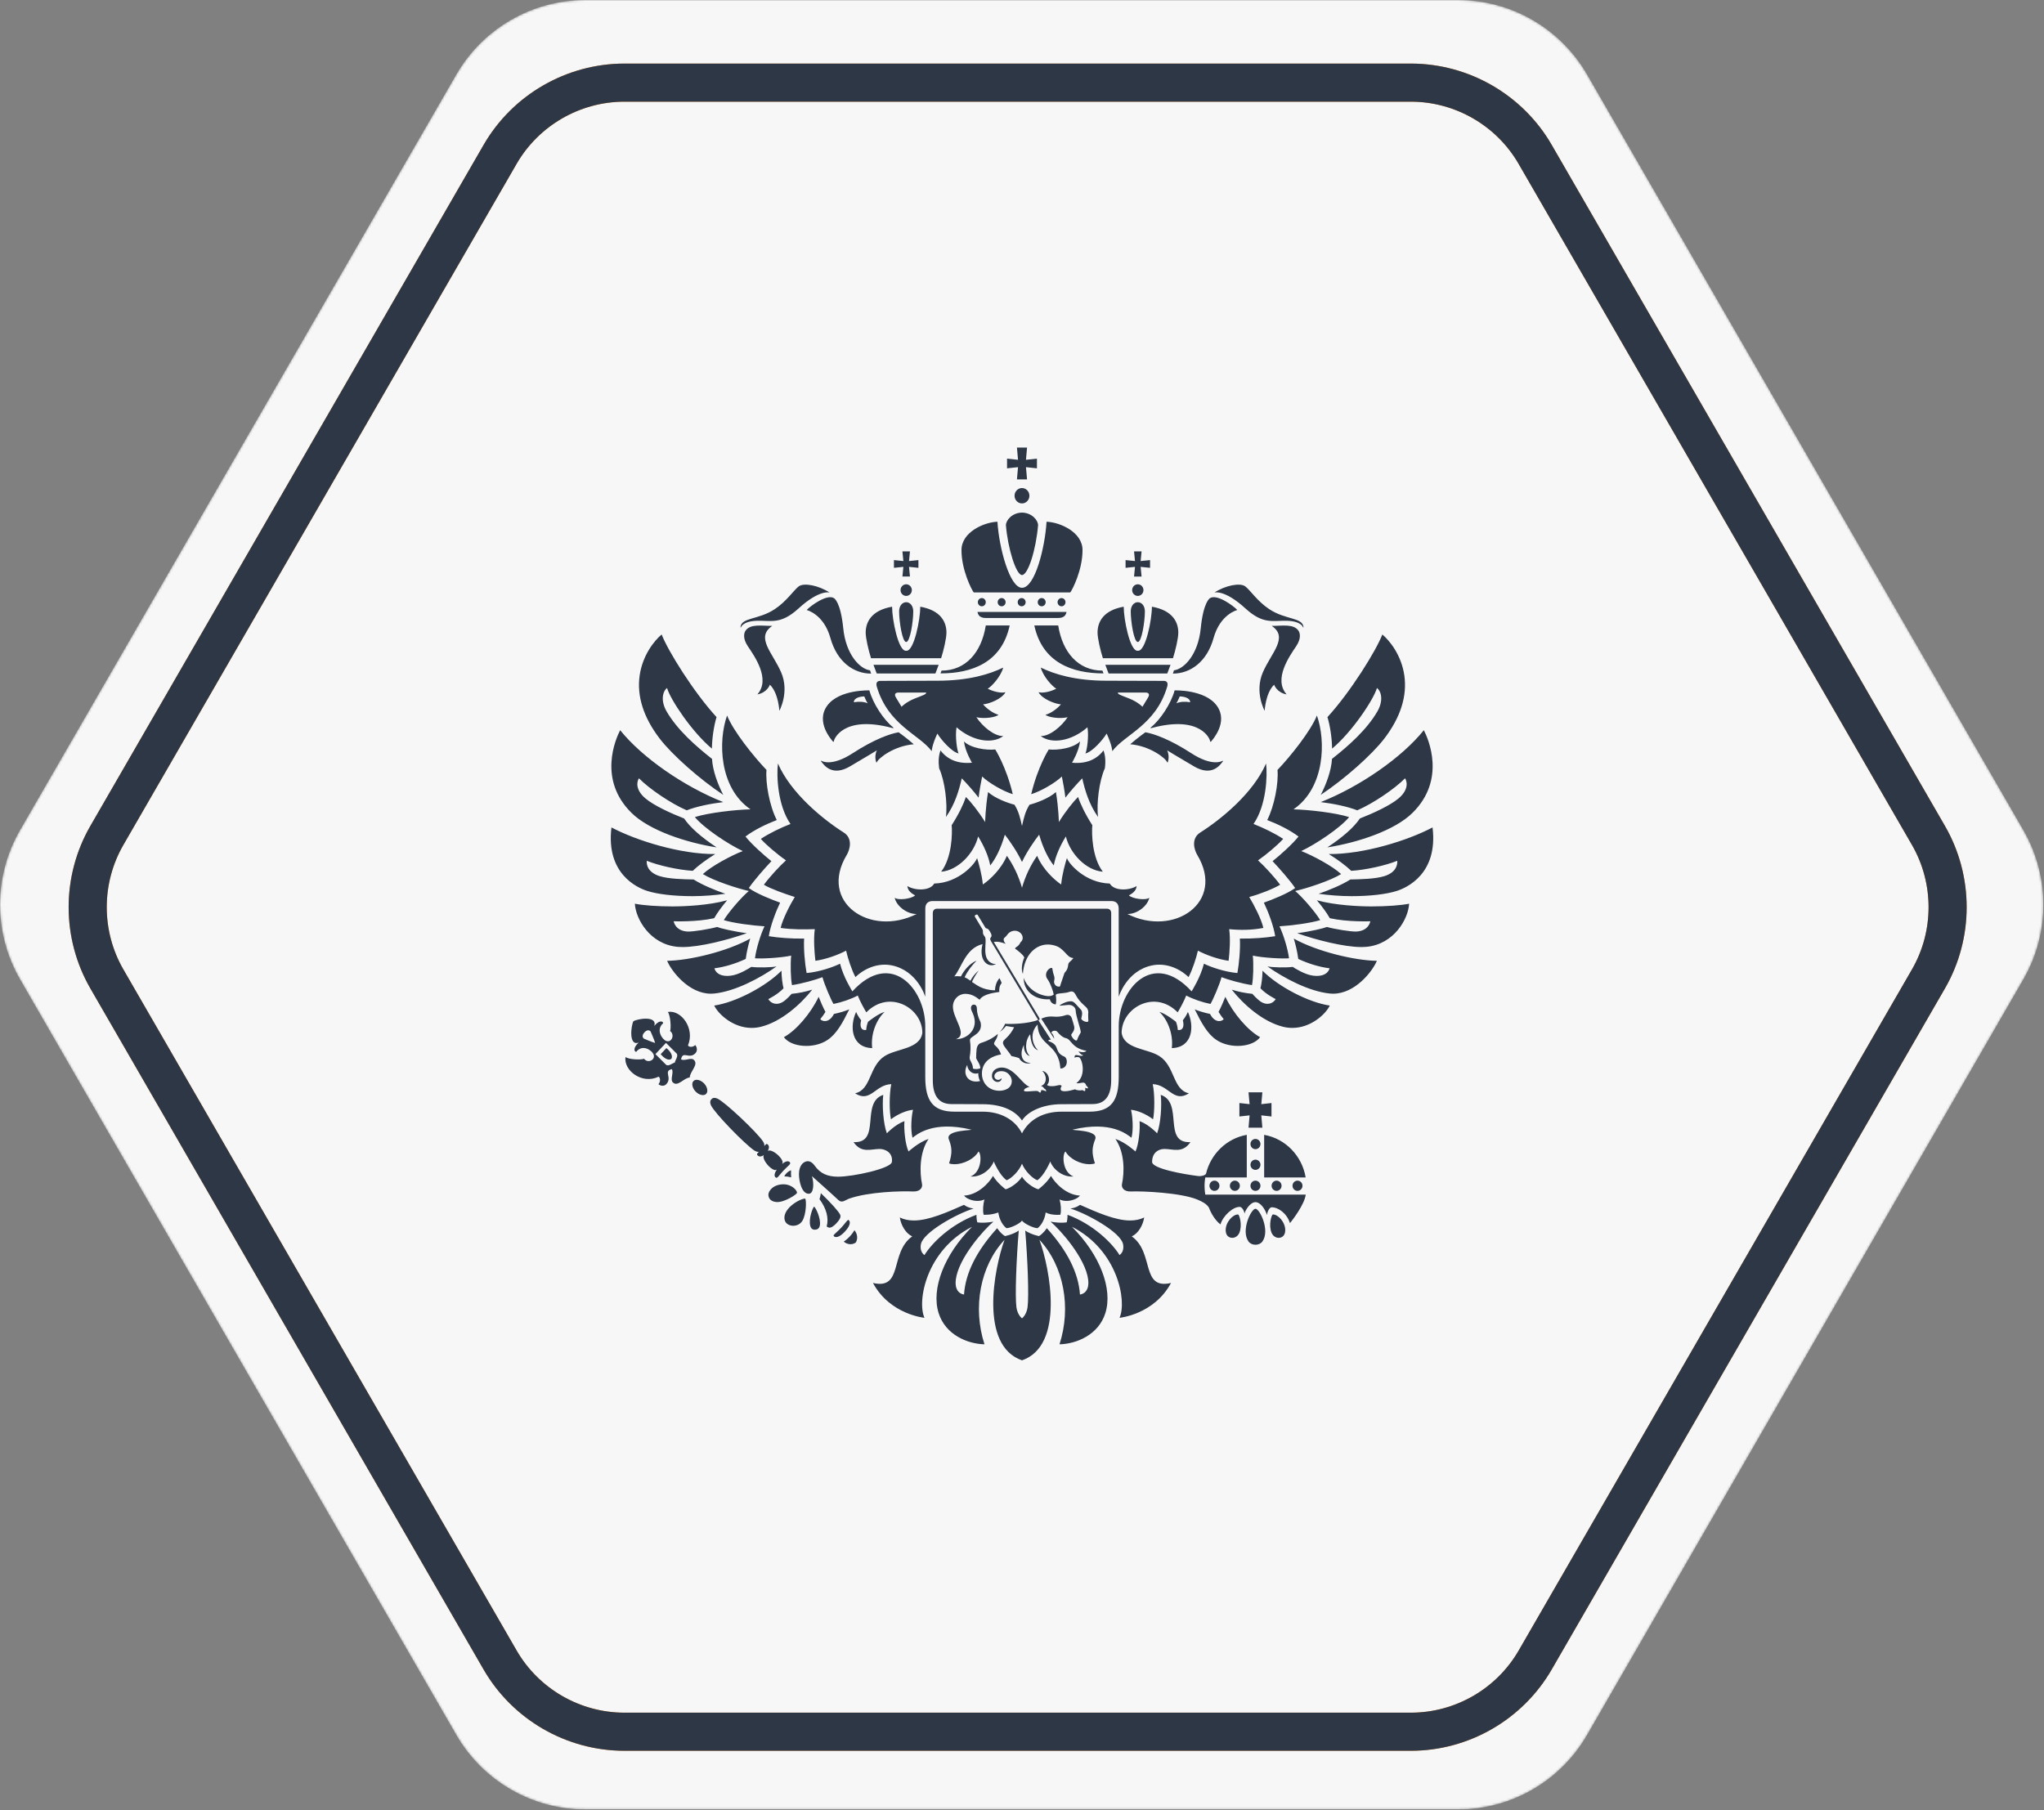 <?xml version="1.0" encoding="UTF-8"?> <svg xmlns="http://www.w3.org/2000/svg" width="927" height="821" viewBox="0 0 927 821" fill="none"><rect x="0" y="0" width="927" height="821" fill="#808080" stroke="none"/> <g clip-path="url(#clip0_198_1822)"> <mask id="mask0_198_1822" style="mask-type:alpha" maskUnits="userSpaceOnUse" x="0" y="0" width="927" height="821"> <path d="M661.241 0H265.489C241.333 0 219.012 12.879 206.935 33.811L9.058 376.549C-3.019 397.463 -3.019 423.239 9.058 444.171L206.935 786.909C219.012 807.823 241.333 820.72 265.489 820.72H661.241C685.397 820.72 707.718 807.841 719.796 786.909L917.672 444.171C929.75 423.257 929.75 397.481 917.672 376.549L719.796 33.811C707.718 12.897 685.397 0 661.241 0Z" fill="#F7F7F7"></path> </mask> <g mask="url(#mask0_198_1822)"> <path d="M661.241 0H265.489C241.333 0 219.012 12.879 206.935 33.811L9.058 376.549C-3.019 397.463 -3.019 423.239 9.058 444.171L206.935 786.909C219.012 807.823 241.333 820.72 265.489 820.72H661.241C685.397 820.72 707.718 807.841 719.796 786.909L917.672 444.171C929.75 423.257 929.75 397.481 917.672 376.549L719.796 33.811C707.718 12.897 685.397 0 661.241 0Z" fill="#F7F7F7"></path> <path d="M639.865 794.089H283.161C256.903 794.089 232.445 779.962 219.316 757.232L40.981 448.321C27.853 425.591 27.853 397.338 40.981 374.608L219.334 65.698C232.463 42.967 256.921 28.841 283.179 28.841H639.883C666.141 28.841 690.599 42.967 703.728 65.698L882.08 374.608C895.209 397.338 895.209 425.591 882.08 448.321L703.728 757.232C690.581 779.962 666.123 794.089 639.865 794.089ZM283.161 46.12C263.067 46.12 244.327 56.933 234.28 74.337L55.945 383.248C45.898 400.652 45.898 422.278 55.945 439.682L234.297 748.592C244.344 765.996 263.067 776.809 283.179 776.809H639.883C659.977 776.809 678.718 765.996 688.765 748.592L867.117 439.682C877.164 422.278 877.164 400.652 867.117 383.248L688.729 74.337C678.682 56.933 659.959 46.12 639.848 46.12H283.161Z" fill="#F28A20"></path> <path d="M639.865 794.089H283.161C256.903 794.089 232.445 779.962 219.316 757.232L40.981 448.321C27.853 425.591 27.853 397.338 40.981 374.608L219.334 65.698C232.463 42.967 256.921 28.841 283.179 28.841H639.883C666.141 28.841 690.599 42.967 703.728 65.698L882.08 374.608C895.209 397.338 895.209 425.591 882.08 448.321L703.728 757.232C690.581 779.962 666.123 794.089 639.865 794.089ZM283.161 46.12C263.067 46.12 244.327 56.933 234.28 74.337L55.945 383.248C45.898 400.652 45.898 422.278 55.945 439.682L234.297 748.592C244.344 765.996 263.067 776.809 283.179 776.809H639.883C659.977 776.809 678.718 765.996 688.765 748.592L867.117 439.682C877.164 422.278 877.164 400.652 867.117 383.248L688.729 74.337C678.682 56.933 659.959 46.12 639.848 46.12H283.161Z" fill="#2D3746"></path> </g> <path fill-rule="evenodd" clip-rule="evenodd" d="M577.302 550.831C576.658 550.831 575.224 555.716 576.7 559.179C577.485 561.024 579.331 561.802 580.876 561.286C582.397 560.778 582.841 559.328 582.883 558.199C583.026 554.403 579.702 550.831 577.302 550.831ZM566.234 495.446L566.718 500.809L562.096 500.292V506.399L566.718 505.884L566.234 511.484H572.512L572.027 505.884L576.648 506.399V500.293L572.027 500.81L572.512 495.446H566.234ZM569.381 516.58C568.131 516.58 567.117 517.618 567.117 518.899C567.117 520.18 568.131 521.219 569.381 521.219C570.631 521.219 571.644 520.18 571.644 518.899C571.644 517.618 570.631 516.58 569.381 516.58ZM569.381 525.971C568.131 525.971 567.117 527.009 567.117 528.29C567.117 529.572 568.131 530.61 569.381 530.61C570.631 530.61 571.644 529.571 571.644 528.29C571.644 527.01 570.631 525.971 569.381 525.971ZM569.381 535.497C568.131 535.497 567.117 536.535 567.117 537.816C567.117 539.099 568.131 540.137 569.381 540.137C570.631 540.137 571.644 539.098 571.644 537.816C571.644 536.535 570.631 535.497 569.381 535.497ZM576.691 537.816C576.691 539.099 577.705 540.137 578.955 540.137C580.205 540.137 581.218 539.098 581.218 537.816C581.218 536.535 580.205 535.497 578.955 535.497C577.704 535.497 576.691 536.535 576.691 537.816ZM586.179 537.816C586.179 539.099 587.194 540.137 588.443 540.137C589.694 540.137 590.707 539.098 590.707 537.816C590.707 536.535 589.693 535.497 588.443 535.497C587.194 535.497 586.179 536.535 586.179 537.816ZM569.381 548.249C567.443 548.249 562.663 558.105 566.226 563.089C566.908 564.042 568.102 564.577 569.381 564.577C570.659 564.577 571.854 564.042 572.536 563.089C576.1 558.105 571.319 548.249 569.381 548.249ZM561.46 550.831C559.06 550.831 555.736 554.402 555.878 558.198C555.92 559.327 556.364 560.777 557.886 561.285C559.43 561.802 561.277 561.023 562.062 559.179C563.537 555.715 562.104 550.831 561.46 550.831ZM557.777 537.816C557.777 539.099 558.789 540.136 560.04 540.136C561.291 540.136 562.304 539.098 562.304 537.816C562.304 536.535 561.291 535.496 560.04 535.496C558.788 535.496 557.777 536.535 557.777 537.816ZM548.521 537.816C548.521 539.099 549.534 540.136 550.785 540.136C552.035 540.136 553.049 539.098 553.049 537.816C553.049 536.535 552.035 535.496 550.785 535.496C549.534 535.496 548.521 536.535 548.521 537.816ZM546.289 537.816C546.289 535.838 546.63 534.057 546.63 534.057H565.442V532.422L565.442 518.641L565.442 514.721C556.362 516.317 549.1 523.343 546.935 532.419C546.408 533.174 544.701 533.56 543.499 533.425C536.557 532.572 522.508 530.031 522.508 527.029C522.508 522.812 525.355 521.125 528.09 521.125C531.991 521.125 536.301 523.244 539.89 518.032C527.117 518.618 536.908 500.106 526.432 496.593C526.952 501.32 526.436 509.638 524.784 514.034C524.784 514.034 521.03 510.011 516.814 508.493C517.131 511.925 516.49 519.038 514.96 522.276C514.96 522.276 510.496 518.13 505.867 516.58C510.138 522.791 509.991 531.656 508.842 537.048C508.509 538.609 509.668 540.55 512.925 540.407C518.019 540.181 535.419 540.951 542.966 544.047C545.312 545.01 547.322 546.114 548.304 547.792C549.103 550.052 551.081 553.553 553.516 555.348C554.609 551.441 559.268 547.256 562.304 547.407C563.21 547.452 564.213 548.971 564.421 550.46C564.689 549.076 566.928 545.251 569.381 545.251C571.644 545.251 573.819 548.451 574.575 551.094C574.802 549.396 575.803 547.58 576.71 547.58C579.758 547.58 583.592 550.294 585.036 554.774C586.206 553.311 591.578 546.385 592.184 541.84H546.629C546.629 541.84 546.289 539.873 546.289 537.816ZM573.32 514.725V534.057H592.148C590.511 524.2 582.932 516.42 573.32 514.725ZM351.14 530.642C351.535 530.775 351.935 530.681 352.329 530.471C351.06 532.243 351.113 533.41 351.659 533.956C352.518 534.809 353.153 533.241 355.323 530.931C357.495 528.623 358.997 527.919 358.142 527.063C357.591 526.513 356.448 526.498 354.742 527.893C354.931 527.485 355.003 527.078 354.866 526.681C354.148 524.598 350.806 521.823 348.964 521.817C348.698 521.82 348.436 521.875 348.191 521.98C349.002 520.675 348.792 519.69 348.25 519.149C347.653 518.555 347.312 518.971 346.642 519.831C346.733 519.23 346.58 518.527 346.014 517.668C343.249 513.471 328.625 499.65 325.304 498.261C323.322 497.429 322.672 498.58 322.672 498.58C322.672 498.58 321.575 499.289 322.442 501.306C323.893 504.68 337.946 519.111 342.103 521.827C342.956 522.382 343.641 522.518 344.22 522.406C343.412 523.115 343.024 523.482 343.618 524.074C344.161 524.615 345.127 524.798 346.368 523.92C346.275 524.176 346.231 524.448 346.239 524.721C346.302 526.615 349.095 529.969 351.14 530.642ZM315.988 489.755C315.555 489.755 314.94 489.858 314.487 490.339C314.029 490.826 313.868 491.579 314.035 492.453C314.218 493.404 314.757 494.367 315.557 495.166C316.514 496.123 317.719 496.694 318.774 496.694C319.21 496.694 319.821 496.595 320.275 496.114C321.263 495.062 320.775 492.851 319.207 491.285C318.246 490.33 317.045 489.755 315.988 489.755ZM361.471 541.057C361.459 539.597 358.705 537.148 355.44 537.148C350.591 537.148 348.491 540.236 348.491 541.81C348.491 544.773 351.341 545.155 352.215 545.204C355.628 545.416 361.132 541.91 361.471 541.057ZM357.293 548.456C356.005 550.115 355.522 551.735 355.855 553.27C356.261 555.13 358.091 555.965 359.726 555.965C361.448 555.965 362.991 555.148 363.853 553.778C365.705 550.843 365.787 544.34 365.162 543.629C363.609 543.629 359.479 545.644 357.293 548.456ZM314.732 480.765C313.362 479.396 310.559 481.436 308.884 480.486C309.626 476.306 312.57 480.693 315.416 477.671C316.55 476.464 315.941 474.58 315.29 474.011C314.064 475.26 312.167 474.827 312.021 474.133C315.251 466.464 308.941 457.914 302.883 458.986C304.071 460.584 304.427 466.14 303.909 467.642C306.215 469.306 304.567 473.228 302.021 472.089C300.314 471.39 297.303 467.1 300.766 464.078C300.666 462.989 298.761 462.725 296.736 465.349C298.222 460.532 289.129 462.042 287.261 463.198C286.198 465.156 285.021 474.568 289.645 472.888C287.165 475.056 287.481 477.008 288.54 477.078C291.362 473.419 295.614 476.388 296.347 478.124C297.533 480.712 293.779 482.528 292.093 480.206C290.65 480.788 285.25 480.597 283.661 479.423C282.815 485.694 291.305 491.922 298.644 488.359C299.321 488.488 299.8 490.423 298.629 491.727C299.202 492.382 301.047 492.949 302.183 491.74C305.024 488.718 300.676 485.822 304.708 484.924C305.681 486.621 303.793 489.572 305.162 490.941C307.354 493.13 310.109 488.883 312.814 488.713C312.893 485.922 316.925 482.955 314.732 480.765ZM292.005 471.082C292.005 471.082 290.586 470.07 292.287 468.215C294.03 466.404 295.06 467.835 295.06 467.835C295.06 467.835 296.658 471.409 297.13 473.054C295.519 472.619 292.005 471.082 292.005 471.082ZM306.041 481.952C305.16 482.064 303.075 483.93 302.029 482.885L297.244 478.11L299.636 475.558L302.038 473.013L306.82 477.794C307.865 478.835 306.121 481.044 306.041 481.952ZM385.333 555.148C385.495 554.433 385.384 553.858 385.011 553.487C384.894 553.369 384.789 553.303 384.726 553.303C384.456 553.303 383.857 554.048 383.278 554.769C382.797 555.367 382.197 556.112 381.431 556.923C380.669 557.738 379.963 558.378 379.397 558.895C378.725 559.505 378.029 560.139 378.021 560.424C378.021 560.491 378.09 560.598 378.212 560.719C378.459 560.968 378.791 561.091 379.193 561.091C379.808 561.091 381.141 560.775 383.147 558.639C384.67 557.023 385.178 555.848 385.333 555.148ZM385.362 560.848C384.319 561.959 383.26 562.749 382.673 563.153C383.089 563.576 384.272 564.327 385.75 564.327C386.594 564.327 387.382 564.077 388.101 563.584C389.576 561.141 388.153 558.642 387.513 558.005C387.138 558.624 386.404 559.741 385.362 560.848ZM369.213 547.258C368.453 547.972 366.696 552.933 367.463 555.953C367.793 557.247 368.504 557.8 369.708 557.735C370.953 557.656 371.632 557.005 371.842 555.679C372.319 552.662 370.041 547.868 369.213 547.258ZM368.251 533.472C368.294 533.557 377.261 541.474 380.269 544.34C380.978 545.016 381.956 545.172 382.948 544.665C383.514 544.374 384.22 544.04 384.949 543.704C393.915 540.524 408.664 540.166 414.074 540.406C417.331 540.549 418.481 538.61 418.157 537.048C417.097 531.945 416.86 522.791 421.132 516.579C416.503 518.13 412.039 522.276 412.039 522.276C410.508 519.038 409.867 511.925 410.184 508.493C405.969 510.01 402.214 514.034 402.214 514.034C400.562 509.638 400.047 501.321 400.567 496.594C390.09 500.106 399.882 518.619 387.108 518.032C390.698 523.245 395.008 521.126 398.909 521.126C401.644 521.126 405.042 522.923 404.491 527.03C404.091 530.004 386.953 533.707 380.06 533.707C375.243 533.707 372.016 532.214 369.599 528.858C368.436 527.244 367.25 526.514 365.921 526.719C364.272 526.974 362.344 528.666 362.344 532.584C362.344 535.36 363.462 541.444 366.782 541.444C369.114 541.444 369.217 536.635 368.251 533.472ZM379.333 554.83C380.898 553.162 381.445 551.948 381.059 551.001C380.499 549.633 376.94 545.656 372.28 541.169C372.141 542.096 371.934 543.011 371.659 543.907C374.799 548.071 375.972 552.543 374.914 556.299C375.297 556.554 375.534 556.67 375.673 556.725C376.879 557.206 378.384 555.839 379.333 554.83ZM356.66 532.183C356.637 532.207 356.057 532.78 355.682 533.553C356.657 533.559 357.792 533.727 358.814 534.004C358.746 533.096 358.679 531.867 358.767 530.807C357.905 531.002 356.979 531.835 356.66 532.183ZM513.275 560.786C516.226 559.438 518.355 555.781 518.915 552.203C517.045 553.122 514.936 553.57 512.505 553.57C505.816 553.57 497.413 549.848 489.798 546.473C489.798 546.473 488.155 547.856 485.434 548.145C493.119 550.509 508.219 558.897 509.329 564.277C510.071 567.875 507.727 569.249 507.727 569.249C504.368 563.762 495.708 555.242 484.151 550.981C484.175 552.987 483.791 554.394 483.791 554.394C483.791 554.394 481.445 554.971 476.464 554.106C480.819 557.743 492.261 570.59 493.503 580.337C494.331 586.845 489.788 587.146 489.788 587.146C489.139 577.358 484.01 567.229 474.752 557.059C474.752 557.059 473.235 559.442 471.217 560.643C471.217 560.643 467.798 560.037 464.961 558.158C466.053 571.072 466.699 587.848 466.021 592.925C465.547 596.461 463.501 597.943 463.501 597.943C463.501 597.943 461.446 596.461 460.972 592.925C460.296 587.847 460.94 571.072 462.032 558.158C459.196 560.037 455.776 560.643 455.776 560.643C453.759 559.442 452.243 557.06 452.243 557.06C442.984 567.23 437.854 577.358 437.207 587.146C437.207 587.146 432.663 586.845 433.491 580.337C434.733 570.59 446.175 557.743 450.53 554.106C445.549 554.971 443.203 554.394 443.203 554.394C443.203 554.394 442.819 552.987 442.843 550.981C431.287 555.243 422.629 563.762 419.267 569.25C419.267 569.25 416.924 567.875 417.667 564.277C418.776 558.897 433.876 550.509 441.562 548.145C438.84 547.856 437.197 546.474 437.197 546.474C429.582 549.848 421.178 553.57 414.49 553.57C412.059 553.57 409.95 553.122 408.081 552.204C408.64 555.781 410.77 559.438 413.72 560.787C403.388 568.063 409.768 585.115 395.911 581.909C403.638 596.267 419.267 597.709 419.267 597.709C415.805 590.114 420.122 566.942 440.866 556.413C428.096 569.154 422.279 584.601 425.667 595.498C428.775 605.501 438.88 609.554 446.488 609.728C441.108 593.19 444.424 574.249 455.589 562.326C450.805 575.403 444.077 610.305 463.502 617C482.925 610.305 476.193 575.403 471.406 562.326C482.574 574.249 485.888 593.19 480.508 609.728C488.116 609.554 498.221 605.501 501.33 595.498C504.718 584.601 498.899 569.154 486.131 556.413C506.876 566.942 511.191 590.114 507.728 597.709C507.728 597.709 523.359 596.267 531.086 581.909C517.228 585.114 523.608 568.063 513.275 560.786ZM465.15 273.126C465.15 272.101 464.341 271.266 463.35 271.266C462.356 271.266 461.55 272.101 461.55 273.126C461.55 274.153 462.356 274.989 463.35 274.989C464.341 274.989 465.15 274.153 465.15 273.126ZM474.231 273.126C474.231 272.101 473.425 271.266 472.431 271.266C471.439 271.266 470.632 272.101 470.632 273.126C470.632 274.153 471.439 274.989 472.431 274.989C473.425 274.989 474.231 274.153 474.231 273.126ZM460.122 224.849C460.122 226.768 461.633 228.335 463.49 228.335C465.35 228.335 466.86 226.768 466.86 224.849C466.86 222.927 465.35 221.362 463.49 221.362C461.633 221.362 460.122 222.927 460.122 224.849ZM461.206 217.442H465.792L465.297 211.886L470.279 212.418V208.023L465.296 208.553L465.792 203H461.205L461.699 208.553L456.718 208.023V212.418L461.699 211.886L461.206 217.442ZM456.068 273.125C456.068 272.101 455.26 271.266 454.267 271.266C453.275 271.266 452.467 272.101 452.467 273.125C452.467 274.153 453.275 274.988 454.267 274.988C455.26 274.988 456.068 274.153 456.068 273.125ZM445.258 280.021C445.746 280.197 446.308 280.292 446.974 280.292H480.025C480.692 280.292 481.254 280.197 481.739 280.021C482.807 279.637 483.455 278.834 483.707 277.55H443.291C443.542 278.834 444.191 279.636 445.258 280.021ZM447.076 273.125C447.076 272.101 446.269 271.266 445.275 271.266C444.283 271.266 443.474 272.101 443.474 273.125C443.474 274.153 444.283 274.988 445.275 274.988C446.268 274.988 447.076 274.153 447.076 273.125ZM483.225 273.125C483.225 272.101 482.416 271.266 481.426 271.266C480.433 271.266 479.625 272.101 479.625 273.125C479.625 274.153 480.433 274.988 481.427 274.988C482.416 274.988 483.225 274.153 483.225 273.125ZM485.385 268.714C486.316 267.554 490.949 258.57 490.949 249.501C490.949 241.338 480.721 236.845 474.635 236.64C473.931 248.3 469.403 266.603 463.501 266.603C457.915 266.603 453.061 248.405 452.365 236.639C446.281 236.845 436.053 241.339 436.053 249.501C436.053 258.571 440.684 267.554 441.616 268.714H485.385ZM463.501 260.812C466.28 260.812 469.873 249.2 470.79 238.21C470.79 235.985 468.01 232.581 463.501 232.492C458.991 232.581 456.211 235.984 456.211 238.21C457.017 248.458 460.764 260.812 463.501 260.812ZM375.142 320.085C369.748 327.523 377.207 335.664 377.667 336.226C377.991 336.623 378.269 336.444 378.219 335.999C378.18 335.617 382.101 324.147 404.672 330.187C405.155 330.316 405.451 330.326 404.998 329.857C400.829 326.542 395.882 319.113 394.283 313.137C394.283 313.137 380.536 312.646 375.142 320.085ZM387.241 318.529C387.241 316.451 390.256 315.878 391.989 315.878C391.989 315.878 392.749 317.884 393.513 318.995C391.754 318.207 389.311 318.126 387.241 318.529ZM399.222 308.823C397.721 308.823 397.16 309.781 397.65 311.44C402.837 328.97 416.975 333.128 422.557 340.72C422.557 340.72 422.517 338.355 425.107 332.711C426.869 335.613 431.643 341.049 434.745 341.741C434.003 340.178 433.121 334.005 433.809 329.858C441.136 336.285 450.168 337.549 455.015 333.84C450.888 333.999 445.514 329.392 442.809 325.306C446.585 326.182 451.785 325.279 452.856 324.191C450.471 323.607 447.578 321.485 445.835 319.469C448.515 319.282 454.33 317.08 455.992 313.975C453.66 314.506 450.204 313.55 447.953 312.357C449.667 311.427 453.945 306.828 454.972 302.791C448.896 305.779 439.309 308.752 425.108 308.752C425.108 308.752 400.015 308.823 399.222 308.823ZM414.899 316.814C410.885 318.409 408.873 320.563 408.873 320.563C408.873 320.563 406.946 317.391 406.331 316.372C405.716 315.353 405.523 314.105 407.598 314.105H420.045C420.045 314.956 418.914 315.219 414.899 316.814ZM372.411 345.338C373.709 347.066 377.385 352.343 385.449 347.625C393.51 342.906 397.668 340.337 397.668 340.337C397.668 340.337 396.409 342.772 397.365 345.692C397.421 345.86 397.61 345.852 397.683 345.678C398.486 343.789 405.488 338.321 414.417 337.565C411.144 334.696 407.552 332.139 407.552 332.139C403.737 332.756 396.343 335.372 386.777 341.601C377.211 347.83 372.804 345.228 372.621 345.111C372.439 344.994 372.18 345.031 372.411 345.338ZM486.668 544.213C488.046 543.773 489.199 543.068 489.791 542.278C483.613 542.01 478.513 536.662 476.646 533.362C474.593 536.767 470.93 539.426 470.93 539.426C468.321 538.736 464.756 535.887 463.5 533.707C462.245 535.887 458.68 538.736 456.071 539.426C456.071 539.426 452.407 536.767 450.354 533.362C448.487 536.662 443.387 542.01 437.208 542.278C437.802 543.069 438.955 543.773 440.332 544.213C441.254 544.51 442.275 544.693 443.302 544.693C444.391 544.693 445.484 544.494 446.464 544.034C445.847 546.282 445.641 549.058 446.093 550.961C446.093 550.961 449.379 551.221 452.771 549.936C453.015 551.991 453.951 554.48 455.486 556.163C455.788 556.492 456.103 556.802 456.451 557.059C458.273 557.059 462.671 554.931 463.5 553.62C464.328 554.931 468.727 557.059 470.55 557.059C470.896 556.802 471.212 556.492 471.514 556.162C473.049 554.48 473.985 551.991 474.229 549.936C475.754 550.703 477.527 551.01 479.489 551.01C479.961 551.01 480.434 550.993 480.906 550.961C481.359 549.058 481.153 546.282 480.536 544.034C481.516 544.494 482.609 544.692 483.697 544.692C484.726 544.692 485.746 544.51 486.668 544.213ZM425.005 412.144C423.794 412.144 423.045 412.919 423.045 414.166V489.886C423.045 497.106 425.883 500.769 431.48 500.769L445.485 500.823C455.081 500.823 460.743 504.134 463.5 508.238C465.845 504.411 472.434 500.823 481.515 500.823L495.516 500.769C501.115 500.769 503.953 497.106 503.953 489.886V414.166C503.953 412.919 503.202 412.144 501.995 412.144H425.005ZM438.684 482.987C438.549 484.663 440.492 487.711 443.699 486.757C443.602 487.375 443.782 489.067 444.499 490.335C438.818 491.625 436.368 486.942 438.684 482.987ZM490.19 457.921C489.408 457.089 488.637 456.247 487.876 455.396C487.066 454.493 486.488 454.142 485.661 454.142C483.802 454.142 481.812 455.163 480.749 455.87C480.678 455.899 480.624 455.967 480.598 456.151C481.729 456.05 482.862 455.967 483.99 455.839C484.979 455.725 485.903 455.765 486.756 456.401C487.427 456.9 487.806 457.518 487.842 458.324C487.95 460.902 490.002 466.326 490.13 467.954C490.29 468.594 489.521 468.781 488.457 471.775C487.671 472.655 485.548 469.861 485.855 469.207C487.093 467.59 487.434 466.582 487.12 465.377C486.869 464.408 486.398 462.678 486.049 461.74C485.582 460.488 484.531 460.019 483.226 460.468C478.105 462.171 477.316 459.901 472.24 462.036L478.086 471.104C478.064 470.447 477.75 469.26 476.805 468.408C476.975 467.492 478.819 467.114 479.508 467.971C480.354 469.058 482.003 470.607 483.361 470.856C485.969 471.339 485.772 475.309 492.742 476.637C491.875 477.537 489.942 477.232 489.1 476.825C489.608 477.612 490.193 478.355 491.244 478.624C490.163 479.711 487.063 477.164 487.38 479.727C487.916 479.416 488.659 479.366 489.287 479.524C490.678 479.872 492.959 487.797 488.154 491.261C489.177 491.568 490.277 491.026 491.315 491.026C491.923 491.026 492.491 491.618 492.552 492.278C493 492.623 493.294 493.046 493.555 493.589C493.194 493.709 492.495 493.597 492.107 493.339C492.263 493.779 492.226 494.836 492.063 494.856C491.629 494.915 491.294 494.665 490.849 494.399C490.231 494.717 488.198 494.587 487.622 494.071C486.087 494.445 484.572 494.948 482.973 494.948C482.11 494.948 480.972 494.892 481.013 493.835C481.033 493.319 481.288 493.053 481.488 492.489C480.752 491.731 479.525 492.466 478.063 492.607C476.081 492.798 475.263 492.489 474.833 492.084C476.705 490.347 475.575 486.113 472.684 485.738C475.062 488.024 474.752 491.72 472.09 492.551C472.859 492.801 473.24 493.148 473.534 493.697C474.47 494.087 474.484 494.767 474.414 495.071C473.902 494.708 472.979 494.348 472.243 494.445C472.191 494.768 472.056 495.371 471.779 495.604C471.461 495.535 471.047 495.242 470.885 495.01C470.035 494.356 464.739 495.604 464.417 494.731C464.214 493.92 465.628 493.237 466.932 492.949C463.578 491.714 460.667 485.378 455.503 484.305C453.107 483.809 449.862 484.888 449.862 488.014C449.862 489.55 451.093 490.733 452.424 490.733C453.649 490.733 454.262 489.883 454.262 489.022C454.064 489.172 453.942 489.265 453.822 489.364C453.073 489.981 452.118 489.941 451.427 489.265C450.818 488.67 450.818 487.636 451.409 486.937C451.894 486.356 452.478 486.028 453.257 485.913C455.279 485.617 456.932 486.264 458.046 487.893C458.577 488.67 458.87 489.5 458.87 490.305C458.87 493.907 455.275 494.725 453.286 494.725C448.276 494.725 445.325 491.126 445.325 486.963C445.325 486.478 445.348 485.986 445.431 485.49C446.215 480.805 450.385 478.846 453.993 478.26C453.533 476.629 452.644 475.311 451.369 474.235C450.734 473.7 450.669 473.263 451.069 472.581C451.614 471.648 452.187 470.729 452.427 469.678C452.482 469.442 452.507 469.192 452.525 468.936C450.728 470.551 448.217 472.032 444.742 473.089C443.646 473.597 443.066 474.599 442.927 475.751C442.768 477.088 442.731 478.445 442.707 479.794C442.701 480.105 442.926 480.443 443.096 480.742C443.743 481.855 444.457 482.939 444.616 484.327C444.616 485 441.242 485.069 441.242 484.53C441.211 482.088 439.586 481.139 439.761 479.527C440.21 477.019 440.31 474.511 439.901 471.99C439.798 471.356 440.134 470.938 440.585 470.601C441.301 470.052 442.063 469.562 442.778 469.018C444.467 467.724 445.166 466.037 444.769 463.945C444.718 463.673 444.598 463.411 444.481 463.154C443.64 461.293 443.026 459.409 443.026 457.31C443.026 455.009 440.183 455.14 440.369 457.402C440.427 458.108 440.953 459.097 441.248 459.776C444.163 466.503 438.922 471.349 433.501 471.345C439.199 469.366 432.169 462.048 432.169 456.588C432.169 453.24 434.748 450.764 437.825 450.764C441.375 450.764 443.626 453.059 444.27 453.453C445.987 450.721 451.245 450.229 453.219 449.914C453.069 448.443 453.275 447.136 454.174 446.007C454.233 445.931 454.27 445.789 454.238 445.708C453.958 445.012 453.659 444.325 453.272 443.652C451.653 445.485 451.264 447.915 451.264 449.172C445.27 449.084 442.626 446.45 440.854 445.413C440.861 444.955 442.456 442.076 443.87 440.176C442.32 441.509 441.045 443.009 440.109 444.809C439.253 444.188 438.352 443.626 437.471 443.259C438.822 440.356 440.612 438.097 442.893 435.737C439.681 436.925 436.885 440.569 435.825 442.858C434.908 442.752 433.554 442.717 432.798 442.864C436.299 438.57 437.9 430.109 445.597 428.212C443.669 436.058 448.464 439.246 451.765 437.199C451.336 437.199 451.041 437.267 450.764 437.199C444.327 435.561 448.142 426.62 446.583 424.758C445.991 424.053 445.686 423.405 445.782 422.512C445.817 422.198 445.724 421.833 445.58 421.544L442.157 415.812C441.726 415.09 443.059 414.576 443.346 414.908L446.837 420.641C446.928 420.784 447.039 420.994 447.169 421.018C448.445 421.244 448.84 422.305 449.357 423.244C449.52 423.546 449.649 423.894 449.679 424.236C449.703 424.497 449.632 424.863 449.458 425.04C448.903 425.604 449.011 426.158 449.44 426.889C450.129 428.061 470.811 462.576 470.811 462.576C466.319 464.419 458.193 464.568 455.839 464.339C455.351 465.537 454.587 466.801 453.459 468.019C454.586 467.284 455.457 466.351 456.262 465.337C457.171 465.442 458.534 465.807 459.927 465.909C459.103 467.674 457.865 469.431 456.276 470.902C455.529 471.64 454.603 472.294 454.943 473.476C455.327 474.806 457.796 477.341 458.697 478.985C459.591 479.175 461.1 479.494 462.207 479.937C462.838 481.296 464.974 483.003 467.547 482.12C462.373 482.055 462.755 476.742 464.363 473.932C464.189 476.542 465.446 478.708 467.039 478.955C464.651 476.771 464.89 471.811 467.216 469.09C467.547 473.508 468.884 475.83 470.798 476.355C468.269 474.024 466.751 468.63 470.57 464.7C470.865 474.785 480.081 472.967 480.919 484.641C484.332 484.641 484.527 480.035 482.624 479.189C481.513 478.772 480.51 478.039 479.942 477.041C479.705 476.622 479.459 475.873 479.266 475.433C478.252 472.433 475.387 472.623 475.456 471.904C475.524 471.66 475.975 471.549 476.608 471.549L471.21 463.193L470.928 462.756C471.579 462.624 471.724 462.245 471.055 461.188C471.055 461.188 450.798 427.437 450.701 427.243C452.584 426.916 454.394 427.428 456.156 428.111C455.685 427.674 455.302 427.063 455.22 426.433C455.152 425.927 455.171 425.632 455.578 425.31C456.008 424.958 456.422 424.551 456.724 424.092C457.73 422.559 459.578 421.811 461.257 422.29C463.791 423.011 464.687 425.882 462.825 427.391C461.833 429.581 460.604 429.305 460.351 430.287C460.848 430.517 464.314 433.199 464.545 434.328C463.512 436.482 462.999 439.849 463.895 441.729C464.564 432.775 469.946 428.396 475.187 428.396C476.431 428.396 477.668 428.613 478.909 429.036C479.588 429.266 480.267 429.597 480.832 430.027C481.651 430.655 482.412 431.355 483.107 432.119C484.13 433.245 485.067 434.447 486.806 434.525C486.298 435.251 485.719 435.783 485.126 436.305C484.699 436.688 484.484 437.149 484.431 437.726C484.31 438.97 483.902 440.109 482.99 441.025C482.867 441.149 482.772 441.298 482.712 441.462C482.13 443.153 481.541 444.837 480.994 446.538C480.858 446.952 480.889 447.523 480.33 447.516C479.846 447.51 479.26 447.368 478.899 447.073C478.13 446.45 477.855 445.542 478.13 444.584C478.404 443.632 478.13 442.814 477.829 441.928C477.521 441.041 477.414 440.083 477.206 439.072C475.775 438.569 473.089 441.649 475.14 444.23C476.471 446.133 477.668 449.637 477.875 451.071C477.919 451.212 476.664 452.004 474.936 451.783C469.093 451.035 465.398 446.971 464.275 443.543C464.184 449.351 468.995 453.655 476.126 453.239C476.417 454.591 477.52 455.51 478.805 455.553C479.072 454.679 479.066 452.847 478.848 451.682C478.751 451.17 479.02 450.907 479.494 450.785C481.053 450.388 483.082 450.543 484.818 449.922C486.358 449.368 487.086 449.692 488.043 451.558C488.769 452.965 490.009 454.479 491.18 455.524C491.671 455.96 492.163 456.403 492.628 456.869C493.22 457.463 493.528 458.162 493.574 459.026C493.421 460.379 493.601 463.103 493.601 463.146C493.263 464.039 490.798 463.094 490.4 462.135C490.25 461.777 491.455 459.267 490.19 457.921ZM532.717 313.137C531.119 319.113 526.172 326.542 522.003 329.857C521.55 330.326 521.846 330.316 522.329 330.187C544.899 324.147 548.821 335.617 548.78 335.999C548.732 336.445 549.01 336.624 549.333 336.227C549.794 335.664 557.253 327.523 551.859 320.085C546.464 312.647 532.717 313.137 532.717 313.137ZM533.489 318.995C534.251 317.884 535.013 315.878 535.013 315.878C536.745 315.878 539.759 316.451 539.759 318.529C537.688 318.126 535.247 318.207 533.489 318.995ZM554.59 345.338C554.821 345.031 554.561 344.994 554.378 345.111C554.196 345.228 549.788 347.83 540.223 341.601C530.657 335.372 523.263 332.756 519.448 332.139C519.448 332.139 515.856 334.696 512.582 337.565C521.511 338.321 528.514 343.789 529.317 345.678C529.391 345.852 529.579 345.86 529.634 345.692C530.591 342.772 529.331 340.337 529.331 340.337C529.331 340.337 533.489 342.906 541.551 347.625C549.615 352.343 553.291 347.066 554.59 345.338ZM479.047 312.357C476.797 313.551 473.34 314.506 471.009 313.975C472.671 317.08 478.485 319.282 481.164 319.469C479.423 321.485 476.529 323.607 474.144 324.191C475.216 325.279 480.414 326.181 484.192 325.306C481.486 329.392 476.113 333.999 471.985 333.84C476.834 337.549 485.866 336.285 493.192 329.858C493.879 334.005 492.998 340.177 492.255 341.742C495.358 341.049 500.132 335.613 501.895 332.711C504.483 338.355 504.445 340.721 504.445 340.721C510.027 333.128 524.165 328.971 529.351 311.441C529.841 309.781 529.28 308.823 527.779 308.823C526.986 308.823 501.894 308.752 501.894 308.752C487.691 308.752 478.104 305.78 472.028 302.792C473.055 306.828 477.332 311.428 479.047 312.357ZM519.402 314.105C521.476 314.105 521.284 315.353 520.669 316.372C520.054 317.391 518.127 320.563 518.127 320.563C518.127 320.563 516.116 318.409 512.101 316.813C508.086 315.219 506.955 314.956 506.955 314.105H519.402ZM426.538 340.361C425.73 342.655 425.491 345.185 425.921 348.477C428.531 354.15 429.793 364.685 428.988 370.575C433.145 364.77 434.991 358.242 436.18 353.019C438.564 355.46 441.657 358.954 443.815 361.785C444.186 358.719 444.844 354.933 445.419 352.198C448.525 355.166 454.969 358.893 459.326 360.215C456.393 347.828 451.374 339.932 451.374 339.932C447.114 340.361 440.253 339.322 437.169 336.285C437.719 340.773 440.804 345.933 440.804 345.933C434.194 346.579 429.512 344.321 426.538 340.361ZM500.461 340.361C497.488 344.321 492.806 346.579 486.196 345.933C486.196 345.933 489.28 340.774 489.831 336.286C486.746 339.323 479.887 340.361 475.626 339.932C475.626 339.932 470.608 347.827 467.673 360.215C472.032 358.893 478.475 355.166 481.58 352.198C482.156 354.932 482.813 358.718 483.184 361.784C485.342 358.954 488.434 355.459 490.82 353.018C492.009 358.242 493.855 364.77 498.012 370.574C497.206 364.685 498.47 354.15 501.078 348.476C501.508 345.185 501.27 342.655 500.461 340.361ZM443.606 379.389C446.1 383.403 448.32 388.229 449.089 392.528C451.48 389.632 454.006 384.597 455.717 378.584C457.815 381.209 461.481 386.556 463.5 390.967C465.518 386.556 469.184 381.209 471.281 378.584C472.994 384.597 475.519 389.632 477.911 392.528C478.679 388.229 480.899 383.403 483.393 379.389C485.29 387.201 492.608 394.798 500.16 395.37C495.247 388.986 495.044 377.952 495.392 374.277C492.121 369.186 489.966 364.594 488.936 361.473C486.717 363.668 483.285 367.936 480.206 372.868C480.206 372.808 480.118 366.683 478.89 359.247C475.715 362.118 469.966 364.197 466.893 365.004C464.954 368.17 464.422 370.639 463.5 374.612C462.578 370.639 462.045 368.17 460.106 365.004C457.033 364.197 451.285 362.118 448.109 359.247C446.882 366.683 446.793 372.808 446.793 372.868C443.712 367.936 440.282 363.668 438.062 361.472C437.033 364.594 434.878 369.186 431.606 374.278C431.955 377.953 431.751 388.987 426.838 395.371C434.391 394.799 441.71 387.2 443.606 379.389ZM375.181 471.766C379.42 468.998 382.102 463.97 385.155 457.819C383.378 458.555 380.802 459.353 378.221 459.889C375.703 464.764 372.137 462.873 372.044 462.182C372.814 461.326 373.694 460.063 374.356 458.963C373.283 456.953 371.99 453.959 371.277 452.107C367.674 459.699 361.057 467.411 355.515 470.419C358.776 474.956 368.882 475.88 375.181 471.766ZM388.281 458.971C385.275 465.321 385.982 475.106 395.552 475.384C394.758 468.454 397.877 461.936 401.211 458.971C398.344 459.679 393.675 463.444 393.675 463.444C393.675 463.444 392.972 465.057 392.831 467.145C390.828 467.503 389.72 465.959 390.552 462.737C390.552 462.737 389.104 461.079 388.281 458.971ZM340.905 466.222C342.316 466.22 343.721 466.048 345.091 465.709C354.333 463.424 363.133 455.514 368.364 448.873C365.376 449.82 362.358 450.435 359.012 450.774C359.012 450.774 356.669 453.518 354.865 454.532C353.951 455.051 353.037 455.298 352.171 455.298C349.557 455.298 348.447 453.152 348.447 453.152C348.447 453.152 352.664 451.129 355.347 448.256C354.816 446.138 354.478 443.205 354.416 440.28C347.139 447.597 333.462 454.705 323.908 456.085C325.799 460.025 332.507 466.222 340.905 466.222ZM322.403 450.703C322.882 450.703 323.361 450.68 323.839 450.634C333.337 449.694 344.8 443.605 352.182 438.336C349.832 438.814 343.654 438.952 340.722 438.543C339.708 439.223 335.238 442.05 331.519 442.522C324.735 443.383 324.018 439.182 324.018 439.182C328.376 438.649 333.4 437.176 338.203 434.938C338.685 431.319 339.522 428.092 340.237 425.714C329.766 431.55 312.684 435.656 302.55 435.791C304.578 440.611 312.439 450.703 322.403 450.703ZM323.896 416.462C325.356 413.878 327.666 410.823 329.769 408.331C321.41 410.636 310.648 411.117 304.943 411.117C298.217 411.117 291.681 410.642 287.931 409.889C288.264 416.652 294.692 428.319 307.373 429.457C308.035 429.518 308.766 429.547 309.549 429.547C317.461 429.547 330.043 426.343 338.701 423.269C332.528 422.474 326.565 421.007 325.206 420.436C321.986 421.361 314.295 422.652 311.797 422.514C306.127 422.202 305.52 417.846 305.52 417.846C305.52 417.846 315.724 418.277 323.896 416.462ZM293.454 404.069C298.165 405.593 305.679 406.467 314.069 406.467C319.188 406.467 324.589 406.009 328.981 405.384C324.237 403.767 318.383 401.323 314.579 398.902C309.824 398.807 303.369 398.672 299.225 397.402C293.13 395.535 293.216 391.362 293.325 390.425C298.594 392.546 307.558 394.575 314.184 394.97C316.626 392.615 320.399 389.809 324.38 387.365C308.658 387.503 288.587 381.271 277.31 375.295C274.731 396.295 288.979 402.62 293.454 404.069ZM328.015 360.525C325.588 355.866 323.223 349.598 322.91 344.195C315.557 338.412 307.164 331.054 302.307 322.643C299.5 317.781 300.536 313.52 302.524 312.054C304.04 317.335 313.914 332.126 322.865 339.542C322.935 334.802 323.732 329.351 324.966 325.25C314.56 313.914 302.895 295.139 300.077 287.783C296.91 290.408 291.451 297.013 290.109 306.319C288.758 315.687 291.792 325.31 299.127 334.923C304.769 342.317 317.187 353.341 328.015 360.525ZM325.024 384.348C317.87 379.6 312.91 375.194 310.268 371.237C304.289 368.91 296.56 365.358 292.752 362.156C287.52 357.761 289.176 353.806 289.786 353.015C294.393 357.724 304.369 364.51 311.455 367.529C315.879 365.803 322.026 364.539 328.014 363.801C310.266 356.782 291.213 343.605 281.257 331.183C279.238 335.107 271.037 353.566 286.412 368.702C294.51 376.675 311.191 382.176 325.024 384.348ZM555.723 452.108C555.009 453.959 553.716 456.954 552.642 458.963C553.304 460.063 554.185 461.326 554.956 462.182C554.862 462.873 551.297 464.764 548.78 459.889C546.198 459.353 543.622 458.555 541.844 457.819C544.898 463.97 547.579 468.999 551.818 471.766C558.118 475.88 568.224 474.957 571.483 470.42C565.942 467.411 559.325 459.7 555.723 452.108ZM538.719 458.971C537.895 461.08 536.447 462.737 536.447 462.737C537.279 465.959 536.172 467.503 534.167 467.145C534.027 465.057 533.323 463.443 533.323 463.443C533.323 463.443 528.655 459.678 525.788 458.971C529.121 461.935 532.241 468.454 531.447 475.384C541.017 475.107 541.725 465.321 538.719 458.971ZM571.653 448.256C574.336 451.129 578.552 453.152 578.552 453.152C578.552 453.152 577.442 455.299 574.829 455.299C573.962 455.299 573.049 455.051 572.133 454.532C570.33 453.518 567.987 450.775 567.987 450.775C564.641 450.435 561.623 449.821 558.634 448.874C563.866 455.514 572.666 463.425 581.907 465.709C583.277 466.048 584.683 466.22 586.094 466.222C594.491 466.222 601.201 460.025 603.091 456.086C593.538 454.705 579.86 447.597 572.583 440.281C572.521 443.205 572.183 446.138 571.653 448.256ZM588.796 434.939C593.599 437.177 598.624 438.649 602.983 439.183C602.983 439.183 602.264 443.384 595.48 442.523C591.761 442.05 587.29 439.223 586.278 438.543C583.346 438.952 577.166 438.814 574.818 438.336C582.2 443.605 593.663 449.694 603.16 450.634C603.638 450.68 604.117 450.703 604.597 450.703C614.561 450.703 622.421 440.611 624.449 435.791C614.315 435.656 597.234 431.55 586.763 425.714C587.478 428.093 588.314 431.319 588.796 434.939ZM597.229 408.331C599.332 410.823 601.643 413.878 603.102 416.462C611.275 418.278 621.477 417.846 621.477 417.846C621.477 417.846 620.871 422.202 615.203 422.513C612.704 422.651 605.013 421.361 601.794 420.436C600.433 421.007 594.472 422.473 588.298 423.269C596.955 426.343 609.54 429.548 617.451 429.548C618.234 429.548 618.965 429.518 619.626 429.457C632.308 428.319 638.736 416.652 639.068 409.89C635.32 410.642 628.782 411.118 622.057 411.118C616.353 411.118 605.589 410.636 597.229 408.331ZM649.691 375.296C638.413 381.271 618.342 387.504 602.619 387.366C606.6 389.809 610.373 392.616 612.815 394.971C619.44 394.575 628.405 392.547 633.674 390.426C633.782 391.362 633.869 395.535 627.774 397.403C623.63 398.672 617.176 398.807 612.42 398.902C608.616 401.324 602.762 403.767 598.017 405.384C602.41 406.008 607.81 406.467 612.93 406.467C621.321 406.467 628.834 405.594 633.545 404.07C638.019 402.621 652.269 396.295 649.691 375.296ZM624.476 312.054C626.464 313.521 627.499 317.781 624.693 322.643C619.835 331.054 611.443 338.412 604.089 344.196C603.777 349.598 601.41 355.866 598.984 360.525C609.811 353.341 622.231 342.317 627.871 334.923C635.207 325.31 638.241 315.687 636.89 306.32C635.548 297.013 630.09 290.408 626.921 287.783C624.104 295.139 612.439 313.915 602.032 325.251C603.267 329.351 604.064 334.802 604.135 339.542C613.084 332.126 622.959 317.336 624.476 312.054ZM615.544 367.53C622.631 364.51 632.607 357.724 637.212 353.016C637.823 353.806 639.479 357.762 634.247 362.156C630.439 365.358 622.709 368.911 616.732 371.238C614.088 375.195 609.13 379.6 601.976 384.349C615.808 382.177 632.489 376.675 640.588 368.703C655.962 353.566 647.76 335.108 645.742 331.184C635.786 343.606 616.734 356.782 598.984 363.802C604.974 364.539 611.121 365.804 615.544 367.53ZM574.187 346.28C568.422 359.673 553.808 371.614 544.355 377.593C540.041 380.319 541.616 385.49 542.995 387.785C555.874 409.213 532.454 425.184 511.301 414.563C515.917 414.614 520.577 410.686 521.222 407.185C519.755 408.454 513.748 407.757 511.973 406.114C514.698 404.686 515.346 403.239 515.487 401.886C512.117 403.957 505.305 404.243 503.298 400.743C492.122 400.441 484.687 391.704 483.865 389.183C483.036 391.865 481.698 396.552 481.259 401.177C478.227 399.122 473.051 394.47 470.352 388.161C467.298 392.53 464.995 397.452 463.499 402.638C462.004 397.452 459.702 392.53 456.646 388.161C453.947 394.47 448.771 399.122 445.74 401.178C445.3 396.552 443.964 391.866 443.135 389.184C442.312 391.705 434.878 400.442 423.701 400.743C421.694 404.243 414.883 403.958 411.513 401.886C411.653 403.24 412.302 404.687 415.026 406.114C413.251 407.758 407.245 408.456 405.777 407.186C406.422 410.686 411.083 414.615 415.698 414.564C394.544 425.184 371.125 409.214 384.004 387.785C385.384 385.491 386.958 380.32 382.645 377.593C373.191 371.614 358.577 359.673 352.812 346.28C352.127 351.741 352.649 365.295 358.505 373.728C354.227 375.367 348.74 378.026 345.052 380.492C347.385 383.148 352.816 387.735 356.466 390.229C353.487 392.883 348.862 397.964 346.435 401.291C349.51 403.124 355.706 405.348 360.441 406.849C358.252 410.467 354.887 416.993 354.041 420.877C359.342 421.65 364.754 421.579 369.531 421.428C368.921 425.957 369.322 431.644 369.801 435.787C374.721 435.079 380.133 433.078 383.724 431.184C384.406 434.31 386.283 440.078 387.966 443.166C392.634 438.728 398.791 436.697 404.49 437.873C416.16 440.281 419.629 452.108 419.629 452.108L419.647 416.131V412.114C419.647 409.871 420.851 408.685 423.012 408.685H503.988C506.149 408.685 507.353 409.872 507.353 412.114V416.13L507.371 452.107C507.371 452.107 510.84 440.28 522.509 437.872C528.21 436.696 534.367 438.727 539.035 443.166C540.719 440.078 542.596 434.309 543.276 431.184C546.867 433.078 552.28 435.078 557.2 435.787C557.678 431.644 558.078 425.957 557.47 421.428C562.192 421.918 567.623 421.918 572.959 420.877C572.115 416.993 568.748 410.467 566.559 406.849C571.483 405.525 577.489 403.124 580.565 401.291C578.139 397.965 573.514 392.883 570.536 390.23C574.184 387.736 579.615 383.148 581.949 380.492C578.26 378.026 572.774 375.367 568.496 373.728C574.35 365.295 574.873 351.741 574.187 346.28ZM427.017 304.164L426.535 305.426C440.684 305.426 454.285 300.576 457.914 283.685H447.076C445.153 295.854 438.015 304.164 427.017 304.164ZM365.848 276.683C365.848 276.683 373.587 278.48 376.616 289.391C379.645 300.303 387.256 305.523 395.066 305.523L394.585 304.036C390.041 303.469 383.634 296.985 382.436 284.976C381.228 272.886 378.268 271.329 378.268 271.329C375.21 269.21 367.525 274.806 365.848 276.683ZM343.21 281.564C349.666 281.352 354.009 283.409 362.122 276.004C371.7 267.259 376.247 268.754 376.247 268.754C371.359 265.568 364.543 264.152 362.202 265.992C359.862 267.833 356.693 272.773 351.369 276.29C343.864 281.246 336.157 279.938 335.812 284.557H336.021C336.021 284.557 336.757 281.778 343.21 281.564ZM349.165 310.552C353.089 314.428 353.449 322.393 353.449 322.393C353.449 322.393 358.148 313.951 354.276 304.975C350.404 296.002 342.492 289.117 350.249 283.876C345.511 283.916 340.376 282.824 338.121 286.043C337.419 287.045 336.769 289.53 339.131 293.065C342.132 297.557 349.628 308.002 343.485 314.958C347.976 314.128 349.165 310.552 349.165 310.552ZM397.63 305.475H424.216C424.216 305.475 424.874 303.858 425.712 301.522H396.135C396.974 303.858 397.63 305.475 397.63 305.475ZM413.539 267.65C413.539 266.195 412.391 265.014 410.977 265.014C409.562 265.014 408.414 266.195 408.414 267.65C408.414 269.106 409.562 270.285 410.977 270.285C412.391 270.285 413.539 269.106 413.539 267.65ZM426.818 298.54C427.954 294.968 429.234 289.534 429.234 286.912C429.234 282.121 426.661 276.816 417.37 275.183C417.37 280.974 414.562 295.162 411.167 295.162H410.785C407.392 295.162 404.583 281.08 404.583 275.182C395.262 276.813 392.611 282.119 392.611 286.912C392.611 289.534 393.893 294.968 395.031 298.54H426.818ZM410.977 291.189C412.746 291.189 414.179 281.925 414.179 277.312C414.179 274.792 412.746 273.14 410.977 273.14C409.207 273.14 407.773 274.792 407.773 277.312C407.773 281.925 409.207 291.189 410.977 291.189ZM409.267 261.5H412.685L412.258 257.108L416.529 257.548V254.034L412.258 254.473L412.685 250.08H409.267L409.695 254.473L405.424 254.034V257.548L409.695 257.108L409.267 261.5ZM479.922 283.685H469.085C472.715 300.576 486.315 305.426 500.463 305.426L499.983 304.164C488.986 304.164 481.846 295.854 479.922 283.685ZM531.934 305.523C539.742 305.523 547.354 300.304 550.384 289.391C553.412 278.48 561.152 276.684 561.152 276.684C559.475 274.807 551.79 269.21 548.731 271.329C548.731 271.329 545.772 272.886 544.564 284.977C543.366 296.985 536.959 303.469 532.415 304.036L531.934 305.523ZM564.877 276.005C572.99 283.409 577.333 281.353 583.789 281.564C590.242 281.778 590.977 284.557 590.977 284.557H591.187C590.842 279.938 583.134 281.246 575.632 276.29C570.306 272.773 567.137 267.834 564.797 265.992C562.455 264.152 555.639 265.568 550.752 268.754C550.752 268.754 555.3 267.259 564.877 276.005ZM588.877 286.044C586.622 282.825 581.489 283.917 576.75 283.876C584.507 289.117 576.597 296.002 572.723 304.975C568.852 313.951 573.55 322.393 573.55 322.393C573.55 322.393 573.911 314.428 577.835 310.552C577.835 310.552 579.023 314.128 583.514 314.959C577.371 308.003 584.867 297.557 587.87 293.065C590.23 289.53 589.58 287.045 588.877 286.044ZM529.369 305.475C529.369 305.475 530.025 303.858 530.865 301.523H501.288C502.125 303.858 502.783 305.475 502.783 305.475H529.369ZM518.585 267.65C518.585 266.196 517.437 265.014 516.022 265.014C514.608 265.014 513.46 266.195 513.46 267.65C513.46 269.106 514.608 270.285 516.022 270.285C517.437 270.285 518.585 269.106 518.585 267.65ZM531.969 298.541C533.107 294.968 534.388 289.534 534.388 286.913C534.388 282.119 531.737 276.813 522.416 275.182C522.416 281.079 519.608 295.162 516.214 295.162H515.833C512.438 295.162 509.629 280.974 509.629 275.183C500.338 276.816 497.765 282.121 497.765 286.912C497.765 289.534 499.046 294.968 500.181 298.54L531.969 298.541ZM516.022 291.189C517.792 291.189 519.226 281.925 519.226 277.313C519.226 274.793 517.792 273.14 516.022 273.14C514.253 273.14 512.82 274.793 512.82 277.313C512.82 281.925 514.253 291.189 516.022 291.189ZM514.315 261.501H517.731L517.305 257.108L521.576 257.548V254.034L517.305 254.474L517.732 250.081H514.316L514.743 254.474L510.47 254.034V257.548L514.743 257.108L514.315 261.501ZM340.371 367.087C333.465 367.254 321.305 368.635 315.129 370.602C319.327 375.662 330.289 382.926 336.858 386.012C331.75 387.955 322.587 392.885 318.767 396.443C323.689 399.497 334.502 402.987 339.613 404.128C336.637 406.551 330.511 413.556 328.263 417.334C332.495 418.659 341.196 419.811 346.721 420.137C344.95 423.843 342.932 430.383 342.398 434.645C345.137 434.923 354.286 434.449 358.817 433.429C358.428 437.143 358.576 443.9 359.189 446.813C363.659 446.169 370.041 444.364 373.01 443.212C373.87 446.523 376.943 453.652 378.023 455.347C381.604 454.656 385.879 453.188 389.021 451.536C390.014 454.189 392.271 458.16 392.895 459.162C403.362 448.543 418.309 457.155 418.309 468.455C417.235 475.9 406.76 475.484 401.246 478.983C393.996 483.585 395.25 494.253 387.788 495.891C394.839 500.367 396.891 491.967 404.215 491.728C403.238 496.258 403.331 504.302 404.064 507.671C407.079 505.335 411.306 503.553 414.072 503.372C413.389 506.014 412.856 512.198 413.844 516.05C415.787 514.572 423.044 508.239 440.273 512.311C442.362 512.803 428.586 512.26 430.305 516.72C431.659 520.235 432.042 522.68 430.423 527.67C431.154 527.933 432.001 528.058 432.914 528.058C436.777 528.058 441.786 525.809 443.776 522.276C445.314 523.423 445.314 531.594 440.162 533.624C445.665 534.026 449.855 529.54 450.668 526.784C450.668 526.784 453.358 533.202 456.548 535.309C458.551 534.604 462.12 531.272 463.5 527.811C464.877 531.272 468.447 534.604 470.449 535.309C473.639 533.201 476.33 526.784 476.33 526.784C477.143 529.54 481.335 534.026 486.837 533.624C481.685 531.594 481.685 523.423 483.222 522.276C485.213 525.809 490.221 528.058 494.085 528.058C494.998 528.058 495.846 527.933 496.577 527.67C494.958 522.68 495.34 520.236 496.694 516.72C498.414 512.26 484.638 512.804 486.726 512.311C503.952 508.239 511.212 514.572 513.155 516.05C514.144 512.198 513.611 506.014 512.927 503.372C515.693 503.553 519.92 505.335 522.935 507.67C523.667 504.301 523.761 496.258 522.782 491.728C530.107 491.967 532.158 500.366 539.211 495.891C531.748 494.253 533.002 483.584 525.751 478.983C520.238 475.484 509.763 475.9 508.689 468.455C508.689 457.155 523.636 448.543 534.104 459.162C534.727 458.159 536.983 454.189 537.976 451.535C541.118 453.188 545.394 454.656 548.975 455.347C550.054 453.651 553.128 446.522 553.987 443.211C556.957 444.363 563.34 446.168 567.809 446.812C568.422 443.899 568.57 437.143 568.181 433.429C572.711 434.449 581.86 434.923 584.599 434.645C584.065 430.383 582.049 423.842 580.275 420.136C585.802 419.81 594.502 418.658 598.736 417.333C596.486 413.555 590.36 406.55 587.386 404.127C592.495 402.986 603.308 399.497 608.232 396.442C604.411 392.884 595.247 387.954 590.14 386.011C596.709 382.925 607.67 375.661 611.869 370.602C605.692 368.633 593.532 367.252 586.627 367.086C600.92 357.298 601.361 336.067 597.244 324.53C594.477 331.524 585.3 343.014 579.376 349.209C579.902 355.105 577.991 365.564 574.714 371.947C579.406 373.731 584.967 376.422 588.906 379.421C586.292 382.714 580.668 387.825 577.14 390.593C580.125 393.719 585.146 399.459 587.384 402.778C584.078 405.257 576.883 408.1 573.195 409.405C575.01 413.131 577.646 419.929 578.328 424.62C574.127 425.316 568.346 425.786 562.301 425.713C562.594 430.206 561.964 437.162 561.182 441.328C555.576 440.882 548.961 438.577 546.012 437.097C544.451 443.307 540.596 449.331 540.427 449.651C522.903 430.529 507.371 448.568 507.371 465.422V488.389C507.371 499.252 503.952 504.212 494.113 504.212H481.381C473.454 504.212 466.813 507.578 463.499 514.046C460.184 507.578 453.542 504.212 445.616 504.212H432.883C423.044 504.212 419.625 499.252 419.625 488.389V465.422C419.625 448.568 404.093 430.529 386.569 449.651C386.4 449.331 382.544 443.307 380.983 437.097C378.034 438.577 371.42 440.882 365.816 441.328C365.032 437.163 364.402 430.206 364.695 425.714C358.651 425.787 352.869 425.317 348.668 424.621C349.35 419.929 351.986 413.132 353.802 409.406C350.115 408.101 342.919 405.257 339.613 402.779C341.849 399.46 346.871 393.719 349.856 390.594C346.328 387.825 340.704 382.715 338.09 379.421C342.029 376.422 347.591 373.731 352.282 371.947C349.005 365.564 347.094 355.105 347.62 349.209C341.696 343.014 332.519 331.523 329.752 324.53C325.635 336.067 326.077 357.299 340.371 367.087ZM300.927 476.743L299.639 478.12C299.639 478.12 302.311 481.617 304.469 480.287C305.698 478.016 302.222 475.373 302.222 475.373L300.927 476.743Z" fill="#2D3746"></path> </g> <defs> <clipPath id="clip0_198_1822"> <rect width="926.73" height="820.72" fill="white"></rect> </clipPath> </defs> </svg> 
